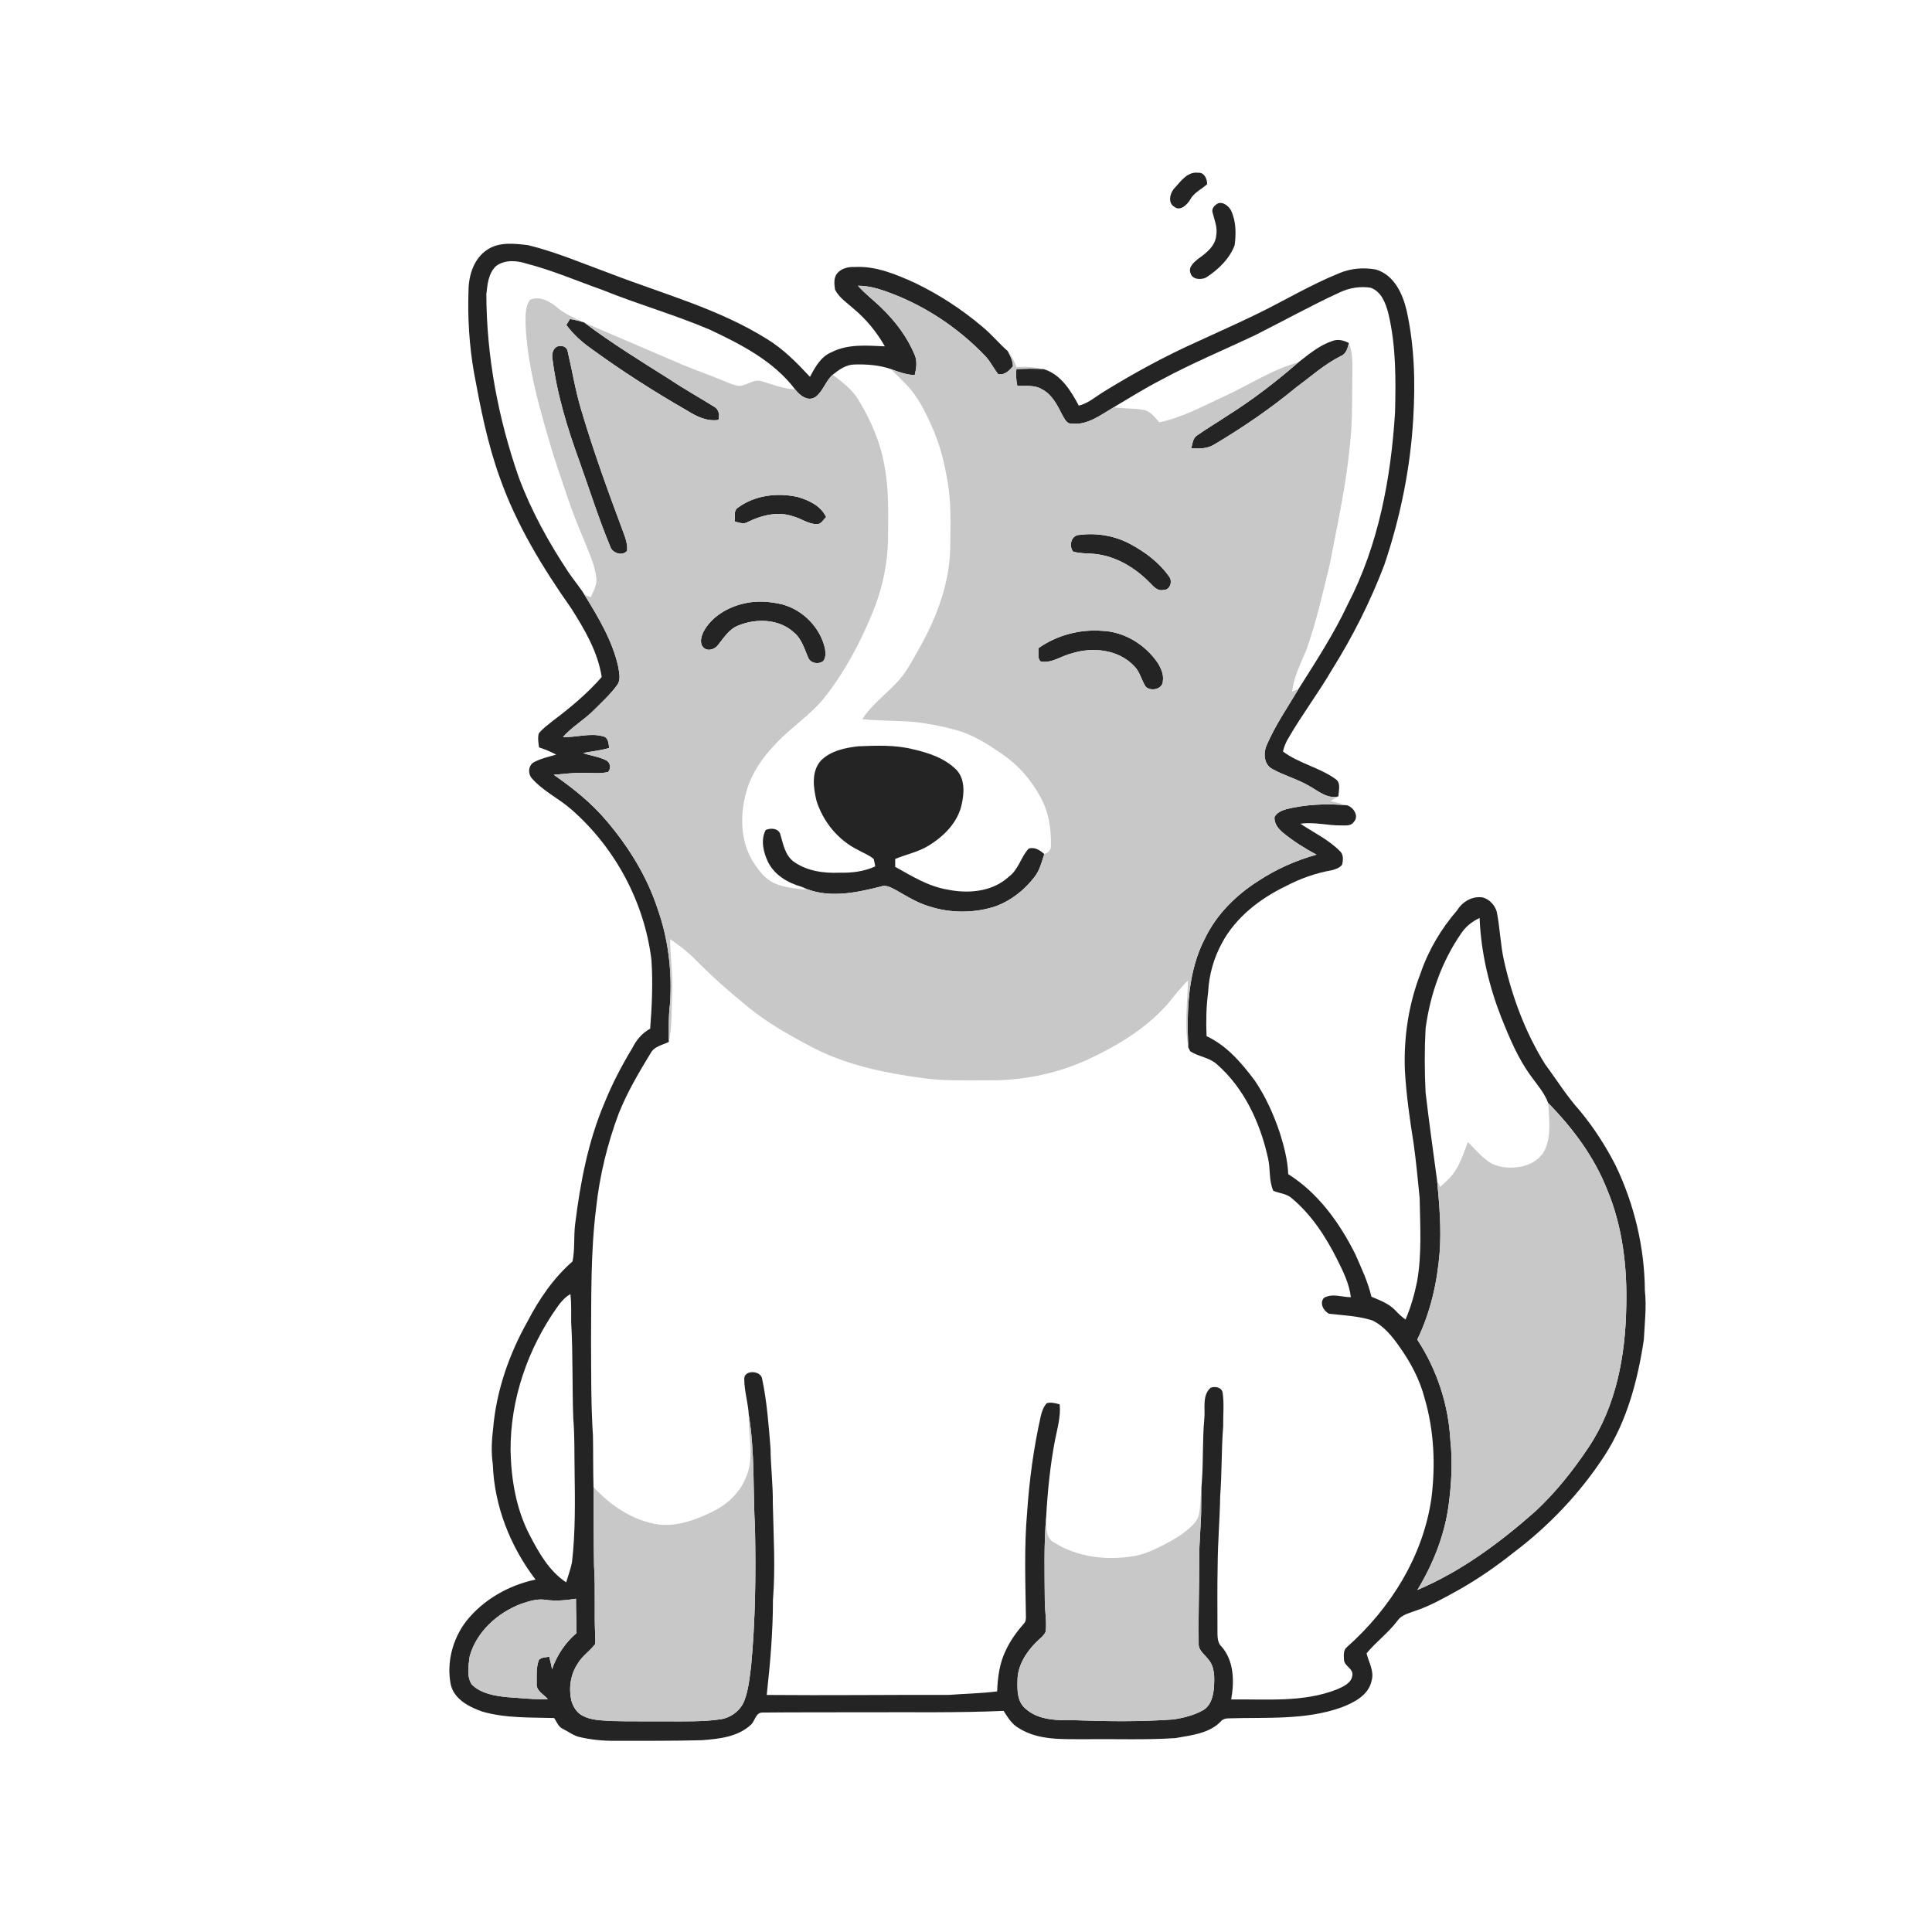 <ns0:svg xmlns:ns0="http://www.w3.org/2000/svg" width="1024pt" height="1024pt" viewBox="0 0 1024 1024" version="1.1">
<ns0:g id="#ffffffff">
<ns0:path fill="#ffffff" opacity="0" d=" M 0.00 0.00 L 1024.00 0.00 L 1024.00 1024.00 L 0.00 1024.00 L 0.00 0.00 M 622.62 99.60 C 620.08 102.15 618.79 107.58 622.46 109.64 C 625.58 112.09 629.17 108.52 630.78 105.87 C 632.76 102.11 636.78 100.36 639.82 97.62 C 639.82 94.84 638.30 91.26 634.99 91.57 C 629.45 90.85 625.90 96.01 622.62 99.60 M 644.53 108.45 C 643.18 109.42 642.17 111.00 642.70 112.71 C 643.72 116.66 645.39 120.60 644.63 124.77 C 644.15 130.40 639.40 134.09 635.15 137.10 C 632.93 138.89 629.75 141.48 630.96 144.68 C 631.87 148.23 636.41 148.42 639.18 147.14 C 645.63 142.98 651.58 137.33 654.38 130.03 C 655.21 123.89 655.17 117.26 652.49 111.55 C 651.12 108.92 647.26 106.07 644.53 108.45 M 258.33 132.30 C 251.19 136.90 248.40 145.84 248.32 153.95 C 247.81 168.52 248.72 183.11 251.22 197.47 C 254.69 216.25 258.37 235.11 264.89 253.11 C 273.68 278.05 287.54 300.80 302.69 322.33 C 309.83 333.57 316.87 345.48 318.92 358.84 C 311.28 367.59 302.33 375.04 293.08 382.01 C 290.48 384.14 287.65 386.09 285.56 388.75 C 284.90 391.17 285.40 393.69 285.69 396.13 C 288.83 397.14 291.88 398.43 294.82 399.96 C 290.82 401.12 286.65 402.01 282.97 403.99 C 279.85 405.79 279.71 410.33 282.12 412.79 C 288.04 419.42 296.30 423.26 302.92 429.09 C 326.11 449.37 341.65 478.37 345.30 508.99 C 346.06 521.07 345.56 533.19 344.60 545.24 C 340.44 547.46 337.32 551.14 335.25 555.32 C 329.60 564.65 324.51 574.34 320.43 584.46 C 311.75 604.81 307.58 626.73 304.86 648.58 C 304.00 655.22 304.80 661.99 303.45 668.58 C 293.35 677.37 285.71 688.62 279.57 700.44 C 269.78 717.89 263.05 737.21 261.36 757.22 C 260.59 763.44 260.28 769.75 261.19 775.98 C 261.96 798.13 270.44 819.68 283.85 837.21 C 269.63 840.22 256.28 847.76 247.16 859.19 C 239.88 868.65 236.55 881.23 238.94 893.00 C 240.82 900.75 248.74 904.76 255.67 907.19 C 268.02 910.74 281.01 910.23 293.72 910.59 C 295.13 912.69 296.03 915.44 298.56 916.47 C 301.39 917.84 303.93 919.91 307.04 920.63 C 313.25 922.11 319.63 922.72 326.01 922.67 C 341.35 922.64 356.71 922.76 372.05 922.34 C 381.17 921.64 391.14 920.63 398.12 914.04 C 400.16 912.08 400.51 907.87 403.87 907.69 C 422.24 907.49 440.62 907.62 459.00 907.53 C 483.30 907.42 507.66 907.88 531.92 906.80 C 534.13 910.23 536.32 913.93 540.03 915.97 C 550.41 922.55 563.23 921.71 575.00 921.83 C 590.99 921.59 607.02 922.30 622.99 921.23 C 631.39 919.68 641.03 918.87 647.21 912.23 C 648.14 911.17 649.55 910.80 650.93 910.77 C 670.96 910.10 691.71 911.85 710.92 904.99 C 717.65 902.44 725.48 898.46 727.00 890.70 C 728.46 885.66 725.41 881.02 724.31 876.29 C 729.42 870.11 736.03 865.30 740.83 858.83 C 742.90 855.91 746.57 855.14 749.72 853.93 C 757.90 851.26 765.39 846.94 772.91 842.81 C 783.36 836.94 793.22 830.07 802.60 822.61 C 821.32 808.45 837.68 791.13 850.49 771.45 C 862.39 753.07 868.07 731.45 871.27 710.00 C 871.71 701.34 872.77 692.65 871.81 683.98 C 871.66 661.11 866.19 638.29 856.30 617.68 C 851.02 607.38 844.71 597.58 837.32 588.67 C 830.45 581.05 825.05 572.29 818.95 564.08 C 808.48 547.29 801.48 528.48 797.16 509.21 C 795.24 500.67 795.03 491.87 793.32 483.29 C 792.35 479.77 789.49 476.70 785.96 475.68 C 780.53 474.77 775.18 477.79 772.40 482.39 C 763.84 492.25 757.06 503.66 752.86 516.05 C 746.60 532.22 743.97 549.70 744.60 567.00 C 745.33 580.09 747.17 593.08 749.24 606.02 C 750.56 615.66 751.52 625.35 752.45 635.03 C 752.69 649.77 753.68 664.67 751.07 679.27 C 749.69 686.14 747.74 692.93 744.95 699.38 C 742.96 697.92 741.14 696.27 739.49 694.46 C 736.09 690.87 731.32 689.18 726.88 687.28 C 725.05 679.44 721.58 672.16 718.38 664.82 C 710.07 648.20 698.72 632.36 682.78 622.32 C 682.49 614.84 680.56 607.55 678.35 600.44 C 675.07 590.76 670.88 581.31 665.13 572.83 C 658.16 563.50 650.29 554.19 639.51 549.19 C 639.16 541.40 639.33 533.58 640.34 525.86 C 640.78 516.76 643.31 507.78 647.68 499.79 C 655.01 486.17 667.77 476.30 681.50 469.69 C 689.17 465.63 697.46 462.72 706.01 461.21 C 707.96 460.69 710.08 459.98 711.33 458.29 C 711.94 455.83 712.19 452.74 710.02 450.95 C 704.02 444.95 696.24 441.25 689.24 436.60 C 696.54 435.51 703.76 437.62 711.06 437.49 C 713.36 437.51 716.15 437.82 717.60 435.58 C 720.40 432.55 717.45 427.97 714.06 426.84 C 711.12 426.05 708.18 425.31 705.24 424.55 C 706.61 423.71 707.98 422.88 709.40 422.12 C 709.45 419.14 710.88 415.05 707.97 412.99 C 699.37 406.75 688.51 404.68 679.99 398.30 C 680.60 395.76 681.56 393.32 682.95 391.10 C 690.13 378.71 698.80 367.26 706.02 354.88 C 717.00 337.36 726.33 318.81 733.69 299.49 C 742.14 274.47 747.51 248.37 749.04 222.00 C 750.21 202.85 749.71 183.43 745.55 164.65 C 743.48 155.70 738.88 145.76 729.37 142.88 C 722.92 141.65 716.04 142.19 709.97 144.75 C 694.62 150.90 680.46 159.55 665.59 166.72 C 655.46 171.67 645.13 176.18 634.92 180.94 C 617.84 188.58 601.37 197.54 585.44 207.35 C 580.95 209.99 576.98 213.78 571.78 214.97 C 567.54 207.04 562.26 198.33 553.08 195.63 C 548.39 194.50 543.55 194.32 538.75 194.51 C 537.67 191.47 536.21 188.55 534.12 186.07 C 529.44 182.02 525.54 177.16 520.75 173.24 C 509.89 164.03 497.86 156.15 485.02 149.98 C 474.94 145.42 464.26 140.87 452.95 141.52 C 449.66 141.38 446.04 142.18 443.81 144.78 C 441.73 147.17 442.17 150.65 442.60 153.55 C 444.76 157.79 448.94 160.49 452.41 163.61 C 459.11 169.18 464.67 176.00 468.99 183.57 C 459.55 183.17 449.53 182.19 440.81 186.64 C 435.09 188.96 432.01 194.58 429.32 199.76 C 422.37 192.30 415.16 184.92 406.37 179.60 C 380.95 163.72 351.74 155.87 323.99 145.18 C 309.38 139.85 295.00 133.64 279.87 129.93 C 272.72 129.10 264.66 128.09 258.33 132.30 Z" />
<ns0:path fill="#ffffff" opacity="0" d=" M 262.97 140.96 C 267.69 137.48 274.11 138.06 279.39 139.81 C 293.04 143.35 306.01 148.98 319.29 153.66 C 338.06 161.28 357.62 166.79 376.26 174.75 C 392.93 182.61 410.09 191.38 421.46 206.42 C 415.40 206.07 409.72 203.87 403.97 202.14 C 399.84 200.65 396.23 204.03 392.27 204.57 C 389.39 204.44 386.75 203.12 384.11 202.10 C 376.72 198.92 369.07 196.43 361.68 193.28 C 344.36 185.90 327.08 178.40 309.76 171.04 L 309.09 170.74 C 304.27 168.44 299.24 166.39 295.16 162.86 C 291.36 159.59 285.97 156.77 280.95 158.88 C 278.20 162.62 278.58 167.60 278.55 172.01 C 279.65 195.85 286.69 218.84 293.41 241.58 C 298.31 256.15 302.89 270.85 309.01 284.97 C 311.69 291.87 315.11 298.64 316.04 306.07 C 316.61 309.84 314.58 313.26 313.12 316.57 C 312.01 316.13 310.91 315.69 309.81 315.27 C 307.31 311.15 304.13 307.52 301.46 303.54 C 290.92 287.70 281.63 270.94 274.99 253.08 C 264.09 221.93 257.85 188.97 257.78 155.95 C 258.32 150.72 258.88 144.74 262.97 140.96 Z" />
<ns0:path fill="#ffffff" opacity="0" d=" M 710.03 155.00 C 715.14 152.55 720.99 151.61 726.59 152.53 C 732.27 154.65 734.53 160.92 735.90 166.33 C 739.96 183.42 739.83 201.13 739.40 218.58 C 737.23 253.56 730.63 288.97 714.34 320.32 C 706.98 336.02 697.47 350.56 688.24 365.19 C 687.10 365.64 685.98 366.09 684.87 366.55 C 685.74 358.72 689.35 351.72 692.38 344.58 C 697.67 329.75 701.07 314.33 704.81 299.05 C 708.89 277.75 713.64 256.52 715.57 234.87 C 716.97 222.63 716.53 210.30 716.78 198.00 C 716.82 192.57 717.01 186.92 714.92 181.79 C 712.19 180.32 708.91 179.59 705.96 180.81 C 699.20 183.09 693.72 187.74 688.18 192.04 C 673.98 195.95 661.62 204.28 648.33 210.34 C 637.29 215.41 626.49 221.37 614.48 223.83 C 612.04 221.20 609.73 217.80 605.91 217.22 C 600.73 216.35 595.44 216.63 590.25 215.89 C 598.59 210.92 606.84 205.76 615.49 201.31 C 631.76 192.48 648.91 185.41 665.62 177.46 C 680.44 170.01 694.95 161.93 710.03 155.00 Z" />
<ns0:path fill="#ffffff" opacity="0" d=" M 441.35 198.62 C 444.68 195.93 448.46 193.22 452.93 193.19 C 459.37 193.01 465.98 193.48 472.11 195.59 C 474.88 198.25 477.60 200.98 480.28 203.76 C 487.13 210.85 491.35 219.95 495.12 228.94 C 498.46 236.89 500.48 245.30 501.98 253.77 C 504.37 266.04 503.74 278.62 503.62 291.05 C 503.15 309.34 496.57 326.84 487.77 342.67 C 483.94 349.38 480.48 356.45 475.05 362.05 C 469.02 368.41 461.85 373.73 457.01 381.15 C 465.95 382.12 474.96 381.90 483.91 382.57 C 491.71 383.39 499.44 384.92 507.00 387.01 C 515.89 389.45 523.70 394.56 531.23 399.70 C 539.52 405.37 546.35 413.09 551.15 421.90 C 555.78 429.84 557.25 439.23 557.01 448.31 C 557.16 450.48 555.40 452.07 553.49 452.67 C 551.20 450.63 548.42 448.75 545.21 449.78 C 541.08 454.27 539.82 460.95 534.69 464.68 C 526.04 472.69 513.24 473.80 502.16 471.49 C 492.04 469.83 483.25 464.33 474.46 459.42 C 474.46 458.38 474.48 456.31 474.48 455.27 C 480.34 452.79 486.74 451.60 492.20 448.19 C 500.34 443.23 507.76 435.79 509.76 426.15 C 511.09 420.18 511.45 412.90 507.00 408.09 C 500.89 401.94 492.37 399.03 484.09 397.17 C 474.58 394.76 464.67 395.14 454.96 395.55 C 447.93 396.34 440.31 397.91 435.12 403.09 C 429.91 408.87 431.09 417.49 432.76 424.44 C 436.24 435.46 444.16 445.23 454.57 450.38 C 457.39 452.03 460.60 453.12 463.08 455.29 C 463.41 456.57 463.68 457.87 463.89 459.20 C 457.99 461.95 451.45 462.70 445.01 462.54 C 436.54 462.92 427.48 461.67 420.48 456.55 C 416.11 453.13 415.10 447.45 413.66 442.44 C 412.78 438.95 408.58 438.69 405.82 439.91 C 403.07 445.23 404.60 451.76 407.09 456.91 C 410.56 463.85 417.60 467.97 424.85 470.00 C 425.69 470.50 426.52 471.03 427.35 471.57 C 421.71 470.95 415.91 470.52 410.66 468.22 C 405.55 465.99 402.07 461.35 399.18 456.78 C 392.74 446.55 392.20 433.62 394.93 422.12 C 397.44 410.91 404.16 401.18 412.16 393.17 C 419.99 385.00 429.71 378.79 436.83 369.92 C 447.38 356.63 455.47 341.55 461.97 325.92 C 467.45 313.01 470.55 299.06 470.68 285.02 C 470.76 272.40 471.20 259.66 468.82 247.19 C 466.74 234.65 461.62 222.79 455.03 212.00 C 451.68 206.43 446.46 202.45 441.35 198.62 Z" />
<ns0:path fill="#ffffff" opacity="0" d=" M 774.56 494.58 C 776.93 491.00 780.37 488.36 784.22 486.54 C 784.92 504.65 789.15 522.51 795.74 539.36 C 800.07 550.16 804.58 561.04 811.53 570.47 C 814.77 575.01 818.64 579.31 820.57 584.62 C 821.00 592.70 822.33 601.25 819.04 608.93 C 816.63 614.60 810.60 617.79 804.74 618.58 C 799.22 619.27 793.16 618.79 788.55 615.40 C 784.61 612.50 781.46 608.72 777.99 605.30 C 776.13 610.23 774.50 615.30 771.78 619.84 C 769.61 623.47 766.42 626.31 763.29 629.11 C 762.75 628.02 762.22 626.94 761.71 625.86 C 759.61 610.26 757.41 594.67 755.59 579.04 C 755.03 567.70 754.98 556.31 755.60 544.98 C 758.03 527.06 764.18 509.47 774.56 494.58 Z" />
<ns0:path fill="#ffffff" opacity="0" d=" M 355.16 497.76 C 359.72 500.81 364.11 504.13 367.97 508.03 C 376.92 517.12 386.47 525.61 396.37 533.64 C 407.06 542.40 419.18 549.14 431.38 555.53 C 449.11 564.58 468.87 568.69 488.46 571.33 C 500.24 573.07 512.16 572.54 524.02 572.58 C 541.82 572.81 559.69 569.15 575.94 561.86 C 592.25 554.30 608.16 544.84 619.88 530.95 C 622.99 527.03 626.11 523.12 629.70 519.62 C 629.35 531.44 627.70 543.39 629.81 555.14 C 630.07 555.66 630.59 556.70 630.86 557.22 C 635.25 560.08 640.94 560.43 644.91 564.03 C 659.50 576.75 667.96 595.20 672.07 613.83 C 673.44 619.52 672.42 625.78 674.89 631.17 C 678.18 632.52 682.05 632.64 684.77 635.19 C 695.14 643.86 702.66 655.43 708.67 667.42 C 711.88 673.79 715.14 680.37 715.98 687.55 C 711.29 687.53 706.19 685.38 701.80 687.83 C 699.14 690.54 701.52 694.98 704.48 696.33 C 712.12 697.16 719.95 697.49 727.34 699.83 C 733.59 702.82 738.07 708.51 741.95 714.10 C 747.74 722.26 752.50 731.25 755.04 740.98 C 760.09 758.12 760.90 776.32 758.70 793.99 C 754.33 824.77 736.98 852.51 713.98 872.93 C 711.88 874.53 712.23 877.40 712.35 879.74 C 712.49 883.10 717.35 884.30 716.77 887.91 C 716.39 892.08 711.94 893.95 708.60 895.42 C 690.77 902.46 671.29 900.49 652.56 900.74 C 654.24 891.28 654.12 880.26 647.40 872.67 C 644.79 870.13 645.38 866.34 645.28 863.06 C 645.28 852.02 645.14 840.98 645.38 829.95 C 645.43 817.61 646.52 805.33 646.72 793.00 C 647.67 780.68 647.33 768.31 648.31 756.00 C 648.23 750.07 648.89 744.07 648.03 738.19 C 647.58 735.25 644.00 734.65 641.65 735.53 C 637.00 739.70 638.90 746.52 638.31 752.00 C 637.29 762.96 637.82 773.99 637.04 784.96 C 636.38 790.59 636.47 796.30 635.62 801.91 C 635.32 804.10 634.23 806.11 632.72 807.70 C 628.60 812.12 623.38 815.31 618.09 818.12 C 612.92 820.83 607.61 823.46 601.85 824.60 C 587.20 827.29 571.26 825.55 558.52 817.46 C 553.68 814.72 554.69 808.42 554.50 803.74 C 555.28 790.21 556.61 776.70 559.16 763.38 C 560.39 757.09 562.32 750.79 561.64 744.32 C 559.42 743.76 557.07 743.04 554.80 743.72 C 553.06 745.60 552.25 748.09 551.64 750.53 C 547.89 767.22 545.58 784.22 544.42 801.29 C 542.77 819.81 543.49 838.43 543.76 857.00 C 543.76 858.28 543.64 859.66 542.62 860.59 C 538.82 864.96 535.38 869.68 532.98 874.97 C 529.74 881.65 528.77 889.14 528.51 896.48 C 520.05 897.56 511.51 897.67 503.03 898.33 C 470.81 898.25 438.59 898.65 406.38 898.36 C 408.23 881.63 409.68 864.85 409.68 848.00 C 411.04 831.02 409.99 813.99 409.61 797.00 C 409.75 787.17 408.49 777.41 408.39 767.59 C 407.40 755.27 406.50 742.89 403.94 730.78 C 403.30 726.24 394.13 725.90 394.48 731.02 C 394.49 737.40 396.54 743.58 396.87 749.95 C 396.53 761.26 400.19 773.30 394.95 783.99 C 391.60 791.82 384.94 797.73 377.36 801.37 C 368.69 805.62 359.04 809.08 349.24 808.04 C 335.62 806.14 323.74 798.08 314.57 788.15 C 314.32 779.10 314.44 770.05 314.28 761.00 C 313.18 744.36 313.38 727.67 313.27 711.00 C 313.43 687.43 313.01 663.76 315.95 640.33 C 317.79 623.15 321.92 606.23 327.98 590.05 C 332.51 578.79 338.68 568.29 345.00 557.96 C 346.96 554.48 351.22 553.91 354.49 552.23 C 356.36 543.61 355.85 534.74 356.25 525.98 C 356.66 516.55 355.28 507.18 355.16 497.76 Z" />
<ns0:path fill="#ffffff" opacity="0" d=" M 295.51 692.56 C 297.36 689.95 299.50 687.50 302.31 685.90 C 302.93 690.91 302.70 695.97 302.74 701.01 C 303.74 717.98 303.20 735.01 303.86 752.00 C 304.62 760.97 304.38 770.00 304.54 779.00 C 304.76 795.38 305.04 811.81 303.16 828.11 C 302.43 831.71 301.11 835.15 300.09 838.68 C 291.02 832.69 285.56 822.93 280.68 813.52 C 273.58 799.82 270.96 784.29 270.61 769.00 C 270.41 741.70 279.75 714.72 295.51 692.56 Z" />
</ns0:g>
<ns0:g id="#242424ff">
<ns0:path fill="#242424" opacity="1.00" d=" M 622.62 99.60 C 625.90 96.01 629.45 90.85 634.99 91.57 C 638.30 91.26 639.82 94.84 639.82 97.62 C 636.78 100.36 632.76 102.11 630.78 105.87 C 629.17 108.52 625.58 112.09 622.46 109.64 C 618.79 107.58 620.08 102.15 622.62 99.60 Z" />
<ns0:path fill="#242424" opacity="1.00" d=" M 644.53 108.45 C 647.26 106.07 651.12 108.92 652.49 111.55 C 655.17 117.26 655.21 123.89 654.38 130.03 C 651.58 137.33 645.63 142.98 639.18 147.14 C 636.41 148.42 631.87 148.23 630.96 144.68 C 629.75 141.48 632.93 138.89 635.15 137.10 C 639.40 134.09 644.15 130.40 644.63 124.77 C 645.39 120.60 643.72 116.66 642.70 112.71 C 642.17 111.00 643.18 109.42 644.53 108.45 Z" />
<ns0:path fill="#242424" opacity="1.00" d=" M 258.33 132.30 C 264.66 128.09 272.72 129.10 279.87 129.93 C 295.00 133.64 309.38 139.85 323.99 145.18 C 351.74 155.87 380.95 163.72 406.37 179.60 C 415.16 184.92 422.37 192.30 429.32 199.76 C 432.01 194.58 435.09 188.96 440.81 186.64 C 449.53 182.19 459.55 183.17 468.99 183.57 C 464.67 176.00 459.11 169.18 452.41 163.61 C 448.94 160.49 444.76 157.79 442.60 153.55 C 442.17 150.65 441.73 147.17 443.81 144.78 C 446.04 142.18 449.66 141.38 452.95 141.52 C 464.26 140.87 474.94 145.42 485.02 149.98 C 497.86 156.15 509.89 164.03 520.75 173.24 C 525.54 177.16 529.44 182.02 534.12 186.07 C 535.47 188.56 536.81 191.21 536.88 194.11 C 535.12 196.34 532.04 199.23 529.02 198.24 C 526.60 195.20 524.95 191.60 522.26 188.76 C 507.48 173.29 489.08 161.21 468.84 154.18 C 464.29 152.62 459.56 151.43 454.72 151.45 C 458.62 155.84 463.35 159.36 467.51 163.49 C 474.70 170.49 480.88 178.69 484.76 187.99 C 486.28 191.44 485.68 195.29 484.82 198.82 C 480.39 198.64 476.22 197.11 472.11 195.59 C 465.98 193.48 459.37 193.01 452.93 193.19 C 448.46 193.22 444.68 195.93 441.35 198.62 C 437.57 201.94 436.30 207.30 432.30 210.35 C 428.25 213.08 423.91 209.62 421.46 206.42 C 410.09 191.38 392.93 182.61 376.26 174.75 C 357.62 166.79 338.06 161.28 319.29 153.66 C 306.01 148.98 293.04 143.35 279.39 139.81 C 274.11 138.06 267.69 137.48 262.97 140.96 C 258.88 144.74 258.32 150.72 257.78 155.95 C 257.85 188.97 264.09 221.93 274.99 253.08 C 281.63 270.94 290.92 287.70 301.46 303.54 C 304.13 307.52 307.31 311.15 309.81 315.27 C 317.09 327.17 324.51 339.36 327.62 353.13 C 328.14 356.39 329.25 360.22 327.06 363.13 C 323.63 367.93 319.20 371.90 315.07 376.08 C 309.91 381.39 303.30 385.05 298.39 390.63 C 305.48 390.97 312.66 388.30 319.66 390.28 C 322.53 390.89 322.50 394.10 322.90 396.41 C 318.40 397.83 313.67 398.17 309.06 399.13 C 313.05 400.62 317.44 400.98 321.24 402.97 C 323.58 404.11 324.02 407.31 322.27 409.18 C 318.25 410.15 314.07 409.63 309.99 409.65 C 304.47 409.45 298.99 410.20 293.50 410.65 C 303.58 417.65 313.26 425.36 321.22 434.76 C 333.04 448.57 342.86 464.34 348.54 481.68 C 354.25 497.74 356.28 515.01 355.13 531.99 C 354.26 538.70 354.51 545.48 354.49 552.23 C 351.22 553.91 346.96 554.48 345.00 557.96 C 338.68 568.29 332.51 578.79 327.98 590.05 C 321.92 606.23 317.79 623.15 315.95 640.33 C 313.01 663.76 313.43 687.43 313.27 711.00 C 313.38 727.67 313.18 744.36 314.28 761.00 C 314.44 770.05 314.32 779.10 314.57 788.15 C 314.68 802.10 314.63 816.05 314.86 830.00 C 315.69 842.50 314.82 855.03 315.51 867.53 C 315.54 868.82 315.60 870.14 315.39 871.44 C 312.73 875.06 308.73 877.54 306.40 881.45 C 302.41 887.20 301.31 894.62 302.86 901.39 C 303.76 904.60 305.66 907.72 308.69 909.32 C 313.35 911.87 318.83 911.80 323.98 912.18 C 333.65 912.44 343.33 912.27 353.00 912.35 C 362.68 912.32 372.42 912.66 382.02 911.24 C 387.64 910.36 392.75 906.40 394.67 901.00 C 396.80 895.23 397.33 889.05 398.11 883.01 C 400.38 858.74 400.67 834.35 400.16 810.00 C 399.05 789.98 400.16 769.80 396.87 749.95 C 396.54 743.58 394.49 737.40 394.48 731.02 C 394.13 725.90 403.30 726.24 403.94 730.78 C 406.50 742.89 407.40 755.27 408.39 767.59 C 408.49 777.41 409.75 787.17 409.61 797.00 C 409.99 813.99 411.04 831.02 409.68 848.00 C 409.68 864.85 408.23 881.63 406.38 898.36 C 438.59 898.65 470.81 898.25 503.03 898.33 C 511.51 897.67 520.05 897.56 528.51 896.48 C 528.77 889.14 529.74 881.65 532.98 874.97 C 535.38 869.68 538.82 864.96 542.62 860.59 C 543.64 859.66 543.76 858.28 543.76 857.00 C 543.49 838.43 542.77 819.81 544.42 801.29 C 545.58 784.22 547.89 767.22 551.64 750.53 C 552.25 748.09 553.06 745.60 554.80 743.72 C 557.07 743.04 559.42 743.76 561.64 744.32 C 562.32 750.79 560.39 757.09 559.16 763.38 C 556.61 776.70 555.28 790.21 554.50 803.74 C 553.23 818.80 553.66 833.92 553.77 849.01 C 553.84 854.29 554.86 859.58 554.21 864.85 C 553.09 867.35 550.60 868.83 548.80 870.81 C 543.55 876.18 539.21 883.19 539.29 890.94 C 539.14 896.01 539.22 901.94 543.43 905.53 C 550.59 912.09 560.93 911.80 570.01 911.77 C 587.28 912.41 604.61 912.58 621.86 911.35 C 627.26 910.53 632.70 909.18 637.51 906.52 C 641.91 904.09 643.08 898.68 643.46 894.08 C 643.70 889.15 643.93 883.52 640.47 879.56 C 638.54 876.90 635.09 874.77 635.32 871.09 C 635.10 856.40 635.62 841.70 635.62 827.00 C 635.48 817.32 636.74 807.70 636.66 798.02 C 636.71 793.66 636.61 789.29 637.04 784.96 C 637.82 773.99 637.29 762.96 638.31 752.00 C 638.90 746.52 637.00 739.70 641.65 735.53 C 644.00 734.65 647.58 735.25 648.03 738.19 C 648.89 744.07 648.23 750.07 648.31 756.00 C 647.33 768.31 647.67 780.68 646.72 793.00 C 646.52 805.33 645.43 817.61 645.38 829.95 C 645.14 840.98 645.28 852.02 645.28 863.06 C 645.38 866.34 644.79 870.13 647.40 872.67 C 654.12 880.26 654.24 891.28 652.56 900.74 C 671.29 900.49 690.77 902.46 708.60 895.42 C 711.94 893.95 716.39 892.08 716.77 887.91 C 717.35 884.30 712.49 883.10 712.35 879.74 C 712.23 877.40 711.88 874.53 713.98 872.93 C 736.98 852.51 754.33 824.77 758.70 793.99 C 760.90 776.32 760.09 758.12 755.04 740.98 C 752.50 731.25 747.74 722.26 741.95 714.10 C 738.07 708.51 733.59 702.82 727.34 699.83 C 719.95 697.49 712.12 697.16 704.48 696.33 C 701.52 694.98 699.14 690.54 701.80 687.83 C 706.19 685.38 711.29 687.53 715.98 687.55 C 715.14 680.37 711.88 673.79 708.67 667.42 C 702.66 655.43 695.14 643.86 684.77 635.19 C 682.05 632.64 678.18 632.52 674.89 631.17 C 672.42 625.78 673.44 619.52 672.07 613.83 C 667.96 595.20 659.50 576.75 644.91 564.03 C 640.94 560.43 635.25 560.08 630.86 557.22 C 630.59 556.70 630.07 555.66 629.81 555.14 C 628.95 535.49 629.50 514.70 638.88 496.91 C 645.03 484.42 655.26 474.29 666.95 466.91 C 676.39 460.67 686.85 456.02 697.76 452.99 C 691.63 449.72 685.74 445.99 680.34 441.63 C 677.74 439.53 675.21 436.63 675.53 433.06 C 676.68 430.69 679.34 429.63 681.70 428.88 C 692.26 426.31 703.25 425.82 714.06 426.84 C 717.45 427.97 720.40 432.55 717.60 435.58 C 716.15 437.82 713.36 437.51 711.06 437.49 C 703.76 437.62 696.54 435.51 689.24 436.60 C 696.24 441.25 704.02 444.95 710.02 450.95 C 712.19 452.74 711.94 455.83 711.33 458.29 C 710.08 459.98 707.96 460.69 706.01 461.21 C 697.46 462.72 689.17 465.63 681.50 469.69 C 667.77 476.30 655.01 486.17 647.68 499.79 C 643.31 507.78 640.78 516.76 640.34 525.86 C 639.33 533.58 639.16 541.40 639.51 549.19 C 650.29 554.19 658.16 563.50 665.13 572.83 C 670.88 581.31 675.07 590.76 678.35 600.44 C 680.56 607.55 682.49 614.84 682.78 622.32 C 698.72 632.36 710.07 648.20 718.38 664.82 C 721.58 672.16 725.05 679.44 726.88 687.28 C 731.32 689.18 736.09 690.87 739.49 694.46 C 741.14 696.27 742.96 697.92 744.95 699.38 C 747.74 692.93 749.69 686.14 751.07 679.27 C 753.68 664.67 752.69 649.77 752.45 635.03 C 751.52 625.35 750.56 615.66 749.24 606.02 C 747.17 593.08 745.33 580.09 744.60 567.00 C 743.97 549.70 746.60 532.22 752.86 516.05 C 757.06 503.66 763.84 492.25 772.40 482.39 C 775.18 477.79 780.53 474.77 785.96 475.68 C 789.49 476.70 792.35 479.77 793.32 483.29 C 795.03 491.87 795.24 500.67 797.16 509.21 C 801.48 528.48 808.48 547.29 818.95 564.08 C 825.05 572.29 830.45 581.05 837.32 588.67 C 844.71 597.58 851.02 607.38 856.30 617.68 C 866.19 638.29 871.66 661.11 871.81 683.98 C 872.77 692.65 871.71 701.34 871.27 710.00 C 868.07 731.45 862.39 753.07 850.49 771.45 C 837.68 791.13 821.32 808.45 802.60 822.61 C 793.22 830.07 783.36 836.94 772.91 842.81 C 765.39 846.94 757.90 851.26 749.72 853.93 C 746.57 855.14 742.90 855.91 740.83 858.83 C 736.03 865.30 729.42 870.11 724.31 876.29 C 725.41 881.02 728.46 885.66 727.00 890.70 C 725.48 898.46 717.65 902.44 710.92 904.99 C 691.71 911.85 670.96 910.10 650.93 910.77 C 649.55 910.80 648.14 911.17 647.21 912.23 C 641.03 918.87 631.39 919.68 622.99 921.23 C 607.02 922.30 590.99 921.59 575.00 921.83 C 563.23 921.71 550.41 922.55 540.03 915.97 C 536.32 913.93 534.13 910.23 531.92 906.80 C 507.66 907.88 483.30 907.42 459.00 907.53 C 440.62 907.62 422.24 907.49 403.87 907.69 C 400.51 907.87 400.16 912.08 398.12 914.04 C 391.14 920.63 381.17 921.64 372.05 922.34 C 356.71 922.76 341.35 922.64 326.01 922.67 C 319.63 922.72 313.25 922.11 307.04 920.63 C 303.93 919.91 301.39 917.84 298.56 916.47 C 296.03 915.44 295.13 912.69 293.72 910.59 C 281.01 910.23 268.02 910.74 255.67 907.19 C 248.74 904.76 240.82 900.75 238.94 893.00 C 236.55 881.23 239.88 868.65 247.16 859.19 C 256.28 847.76 269.63 840.22 283.85 837.21 C 270.44 819.68 261.96 798.13 261.19 775.98 C 260.28 769.75 260.59 763.44 261.36 757.22 C 263.05 737.21 269.78 717.89 279.57 700.44 C 285.71 688.62 293.35 677.37 303.45 668.58 C 304.80 661.99 304.00 655.22 304.86 648.58 C 307.58 626.73 311.75 604.81 320.43 584.46 C 324.51 574.34 329.60 564.65 335.25 555.32 C 337.32 551.14 340.44 547.46 344.60 545.24 C 345.56 533.19 346.06 521.07 345.30 508.99 C 341.65 478.37 326.11 449.37 302.92 429.09 C 296.30 423.26 288.04 419.42 282.12 412.79 C 279.71 410.33 279.85 405.79 282.97 403.99 C 286.65 402.01 290.82 401.12 294.82 399.96 C 291.88 398.43 288.83 397.14 285.69 396.13 C 285.40 393.69 284.90 391.17 285.56 388.75 C 287.65 386.09 290.48 384.14 293.08 382.01 C 302.33 375.04 311.28 367.59 318.92 358.84 C 316.87 345.48 309.83 333.57 302.69 322.33 C 287.54 300.80 273.68 278.05 264.89 253.11 C 258.37 235.11 254.69 216.25 251.22 197.47 C 248.72 183.11 247.81 168.52 248.32 153.95 C 248.40 145.84 251.19 136.90 258.33 132.30 M 774.56 494.58 C 764.18 509.47 758.03 527.06 755.60 544.98 C 754.98 556.31 755.03 567.70 755.59 579.04 C 757.41 594.67 759.61 610.26 761.71 625.86 C 762.91 638.52 763.99 651.27 763.03 663.98 C 761.74 679.85 758.16 695.65 751.17 710.02 C 761.62 725.89 767.74 744.56 768.74 763.54 C 769.98 775.10 769.28 786.81 767.73 798.31 C 765.51 814.10 759.47 829.14 751.23 842.72 C 774.53 832.87 795.07 817.57 813.92 800.91 C 824.69 790.86 833.89 779.25 842.05 767.01 C 856.54 745.32 861.49 718.69 861.94 693.01 C 862.54 671.77 860.05 650.09 851.75 630.36 C 844.90 613.02 833.54 597.85 820.57 584.62 C 818.64 579.31 814.77 575.01 811.53 570.47 C 804.58 561.04 800.07 550.16 795.74 539.36 C 789.15 522.51 784.92 504.65 784.22 486.54 C 780.37 488.36 776.93 491.00 774.56 494.58 M 295.51 692.56 C 279.75 714.72 270.41 741.70 270.61 769.00 C 270.96 784.29 273.58 799.82 280.68 813.52 C 285.56 822.93 291.02 832.69 300.09 838.68 C 301.11 835.15 302.43 831.71 303.16 828.11 C 305.04 811.81 304.76 795.38 304.54 779.00 C 304.38 770.00 304.62 760.97 303.86 752.00 C 303.20 735.01 303.74 717.98 302.74 701.01 C 302.70 695.97 302.93 690.91 302.31 685.90 C 299.50 687.50 297.36 689.95 295.51 692.56 M 288.98 847.91 C 284.57 847.27 280.23 848.71 276.11 850.11 C 263.68 854.83 252.53 864.87 248.92 877.94 C 248.33 882.81 247.19 888.51 250.07 892.85 C 255.00 897.71 262.33 898.87 268.94 899.54 C 276.07 899.99 283.21 900.86 290.37 900.54 C 288.11 897.95 283.93 896.11 284.46 892.09 C 284.46 887.95 284.15 883.62 285.68 879.70 C 287.14 878.33 289.28 878.47 291.11 878.08 C 291.65 880.30 292.24 882.53 292.58 884.81 C 295.05 877.43 299.64 870.59 305.59 865.55 C 305.51 859.48 305.27 853.42 305.28 847.36 C 299.89 848.21 294.41 848.71 288.98 847.91 Z" />
<ns0:path fill="#242424" opacity="1.00" d=" M 709.97 144.75 C 716.04 142.19 722.92 141.65 729.37 142.88 C 738.88 145.76 743.48 155.70 745.55 164.65 C 749.71 183.43 750.21 202.85 749.04 222.00 C 747.51 248.37 742.14 274.47 733.69 299.49 C 726.33 318.81 717.00 337.36 706.02 354.88 C 698.80 367.26 690.13 378.71 682.95 391.10 C 681.56 393.32 680.60 395.76 679.99 398.30 C 688.51 404.68 699.37 406.75 707.97 412.99 C 710.88 415.05 709.45 419.14 709.40 422.12 C 703.59 423.54 698.87 419.39 694.18 416.74 C 687.92 412.98 680.75 411.15 674.40 407.61 C 669.94 405.30 669.50 399.37 671.27 395.18 C 675.78 384.58 682.35 375.05 688.24 365.19 C 697.47 350.56 706.98 336.02 714.34 320.32 C 730.63 288.97 737.23 253.56 739.40 218.58 C 739.83 201.13 739.96 183.42 735.90 166.33 C 734.53 160.92 732.27 154.65 726.59 152.53 C 720.99 151.61 715.14 152.55 710.03 155.00 C 694.95 161.93 680.44 170.01 665.62 177.46 C 648.91 185.41 631.76 192.48 615.49 201.31 C 606.84 205.76 598.59 210.92 590.25 215.89 C 583.37 219.91 576.48 225.47 567.97 224.53 C 565.29 224.71 564.20 221.83 563.04 219.94 C 560.45 214.83 557.73 209.25 552.45 206.42 C 548.49 203.92 543.65 204.64 539.22 204.56 C 538.54 201.61 538.46 198.58 538.70 195.59 C 543.49 195.44 548.29 195.29 553.08 195.63 C 562.26 198.33 567.54 207.04 571.78 214.97 C 576.98 213.78 580.95 209.99 585.44 207.35 C 601.37 197.54 617.84 188.58 634.92 180.94 C 645.13 176.18 655.46 171.67 665.59 166.72 C 680.46 159.55 694.62 150.90 709.97 144.75 Z" />
<ns0:path fill="#242424" opacity="1.00" d=" M 302.11 169.08 C 304.46 169.51 306.81 170.00 309.09 170.74 L 309.76 171.04 C 324.20 181.94 339.65 191.42 354.94 201.07 C 362.59 206.20 370.65 210.68 378.46 215.54 C 381.06 216.94 381.52 219.94 380.79 222.57 C 374.84 223.45 369.30 220.84 364.41 217.74 C 346.81 207.64 329.68 196.72 313.28 184.76 C 308.33 181.25 303.78 177.14 300.17 172.22 C 300.66 171.44 301.62 169.87 302.11 169.08 Z" />
<ns0:path fill="#242424" opacity="1.00" d=" M 705.96 180.81 C 708.91 179.59 712.19 180.32 714.92 181.79 C 714.31 184.56 713.51 187.62 710.58 188.76 C 702.00 193.05 694.86 199.53 687.18 205.17 C 673.50 216.49 658.81 226.53 643.56 235.61 C 639.91 237.87 635.52 237.87 631.39 237.57 C 632.11 235.16 632.18 232.10 634.62 230.69 C 639.73 227.09 645.15 223.94 650.34 220.44 C 663.71 212.04 676.28 202.41 688.18 192.04 C 693.72 187.74 699.20 183.09 705.96 180.81 Z" />
<ns0:path fill="#242424" opacity="1.00" d=" M 295.18 183.71 C 297.51 182.87 300.43 183.47 300.89 186.29 C 303.32 196.50 304.94 206.93 307.99 217.00 C 314.46 238.95 322.28 260.46 330.29 281.89 C 331.51 285.11 332.70 288.48 332.37 291.99 C 329.80 294.97 324.46 293.14 323.42 289.61 C 317.35 275.00 312.60 259.90 307.29 245.01 C 300.80 227.15 295.10 208.84 292.78 189.91 C 292.41 187.63 293.03 184.93 295.18 183.71 Z" />
<ns0:path fill="#242424" opacity="1.00" d=" M 391.09 269.09 C 400.05 262.47 412.06 261.01 422.76 263.40 C 428.77 265.14 435.11 268.10 437.88 274.10 C 436.30 275.40 435.26 277.98 432.88 277.81 C 428.37 277.76 424.63 274.81 420.39 273.68 C 412.47 270.90 403.84 273.03 396.53 276.58 C 394.30 278.07 391.82 277.00 389.50 276.43 C 389.70 273.98 388.63 270.70 391.09 269.09 Z" />
<ns0:path fill="#242424" opacity="1.00" d=" M 572.34 283.49 C 581.61 282.33 591.25 284.03 599.45 288.55 C 607.18 292.76 614.47 298.22 619.58 305.48 C 621.61 307.88 620.32 312.71 616.83 312.68 C 614.10 313.39 611.95 311.55 610.26 309.68 C 602.96 302.07 593.67 295.90 583.15 294.01 C 578.38 293.01 573.38 293.74 568.68 292.32 C 566.40 289.04 567.81 283.49 572.34 283.49 Z" />
<ns0:path fill="#242424" opacity="1.00" d=" M 394.54 319.81 C 401.15 318.23 408.01 318.79 414.57 320.32 C 425.66 323.29 434.89 332.72 437.31 343.98 C 437.56 346.12 437.81 348.63 436.30 350.40 C 433.82 352.30 429.60 351.61 428.38 348.58 C 426.33 343.91 424.92 338.59 420.80 335.22 C 413.03 328.04 400.96 327.64 391.54 331.45 C 386.62 333.25 383.79 337.82 380.69 341.71 C 379.01 344.12 375.18 345.52 372.85 343.20 C 370.58 340.94 371.67 337.33 372.87 334.81 C 377.18 326.74 385.83 321.74 394.54 319.81 Z" />
<ns0:path fill="#242424" opacity="1.00" d=" M 550.48 343.49 C 560.17 336.65 572.25 333.47 584.06 334.34 C 595.93 334.78 607.03 341.65 613.64 351.37 C 615.40 354.24 616.88 357.57 616.35 361.02 C 616.26 365.37 609.84 366.69 607.19 363.88 C 604.92 360.37 604.17 355.94 601.05 352.96 C 592.74 344.19 579.11 342.79 568.03 346.31 C 562.55 347.61 557.45 351.71 551.61 350.60 C 549.57 348.89 550.73 345.81 550.48 343.49 Z" />
<ns0:path fill="#242424" opacity="1.00" d=" M 435.12 403.09 C 440.31 397.91 447.93 396.34 454.96 395.55 C 464.67 395.14 474.58 394.76 484.09 397.17 C 492.37 399.03 500.89 401.94 507.00 408.09 C 511.45 412.90 511.09 420.18 509.76 426.15 C 507.76 435.79 500.34 443.23 492.20 448.19 C 486.74 451.60 480.34 452.79 474.48 455.27 C 474.48 456.31 474.46 458.38 474.46 459.42 C 483.25 464.33 492.04 469.83 502.16 471.49 C 513.24 473.80 526.04 472.69 534.69 464.68 C 539.82 460.95 541.08 454.27 545.21 449.78 C 548.42 448.75 551.20 450.63 553.49 452.67 C 552.10 456.94 551.04 461.50 548.12 465.05 C 542.96 471.71 536.06 477.19 528.15 480.20 C 516.52 484.17 503.66 484.12 492.01 480.24 C 485.99 478.41 480.64 475.04 475.22 471.95 C 472.62 470.62 469.77 468.72 466.76 469.91 C 453.20 473.35 438.01 476.47 424.85 470.00 C 417.60 467.97 410.56 463.85 407.09 456.91 C 404.60 451.76 403.07 445.23 405.82 439.91 C 408.58 438.69 412.78 438.95 413.66 442.44 C 415.10 447.45 416.11 453.13 420.48 456.55 C 427.48 461.67 436.54 462.92 445.01 462.54 C 451.45 462.70 457.99 461.95 463.89 459.20 C 463.68 457.87 463.41 456.57 463.08 455.29 C 460.60 453.12 457.39 452.03 454.57 450.38 C 444.16 445.23 436.24 435.46 432.76 424.44 C 431.09 417.49 429.91 408.87 435.12 403.09 Z" />
</ns0:g>
<ns0:g id="#c8c8c8ff">
<ns0:path fill="#c8c8c8" opacity="1.00" d=" M 454.72 151.45 C 459.56 151.43 464.29 152.62 468.84 154.18 C 489.08 161.21 507.48 173.29 522.26 188.76 C 524.95 191.60 526.60 195.20 529.02 198.24 C 532.04 199.23 535.12 196.34 536.88 194.11 C 536.81 191.21 535.47 188.56 534.12 186.07 C 536.21 188.55 537.67 191.47 538.75 194.51 C 543.55 194.32 548.39 194.50 553.08 195.63 C 548.29 195.29 543.49 195.44 538.70 195.59 C 538.46 198.58 538.54 201.61 539.22 204.56 C 543.65 204.64 548.49 203.92 552.45 206.42 C 557.73 209.25 560.45 214.83 563.04 219.94 C 564.20 221.83 565.29 224.71 567.97 224.53 C 576.48 225.47 583.37 219.91 590.25 215.89 C 595.44 216.63 600.73 216.35 605.91 217.22 C 609.73 217.80 612.04 221.20 614.48 223.83 C 626.49 221.37 637.29 215.41 648.33 210.34 C 661.62 204.28 673.98 195.95 688.18 192.04 C 676.28 202.41 663.71 212.04 650.34 220.44 C 645.15 223.94 639.73 227.09 634.62 230.69 C 632.18 232.10 632.11 235.16 631.39 237.57 C 635.52 237.87 639.91 237.87 643.56 235.61 C 658.81 226.53 673.50 216.49 687.18 205.17 C 694.86 199.53 702.00 193.05 710.58 188.76 C 713.51 187.62 714.31 184.56 714.92 181.79 C 717.01 186.92 716.82 192.57 716.78 198.00 C 716.53 210.30 716.97 222.63 715.57 234.87 C 713.64 256.52 708.89 277.75 704.81 299.05 C 701.07 314.33 697.67 329.75 692.38 344.58 C 689.35 351.72 685.74 358.72 684.87 366.55 C 685.98 366.09 687.10 365.64 688.24 365.19 C 682.35 375.05 675.78 384.58 671.27 395.18 C 669.50 399.37 669.94 405.30 674.40 407.61 C 680.75 411.15 687.92 412.98 694.18 416.74 C 698.87 419.39 703.59 423.54 709.40 422.12 C 707.98 422.88 706.61 423.71 705.24 424.55 C 708.18 425.31 711.12 426.05 714.06 426.84 C 703.25 425.82 692.26 426.31 681.70 428.88 C 679.34 429.63 676.68 430.69 675.53 433.06 C 675.21 436.63 677.74 439.53 680.34 441.63 C 685.74 445.99 691.63 449.72 697.76 452.99 C 686.85 456.02 676.39 460.67 666.95 466.91 C 655.26 474.29 645.03 484.42 638.88 496.91 C 629.50 514.70 628.95 535.49 629.81 555.14 C 627.70 543.39 629.35 531.44 629.70 519.62 C 626.11 523.12 622.99 527.03 619.88 530.95 C 608.16 544.84 592.25 554.30 575.94 561.86 C 559.69 569.15 541.82 572.81 524.02 572.58 C 512.16 572.54 500.24 573.07 488.46 571.33 C 468.87 568.69 449.11 564.58 431.38 555.53 C 419.18 549.14 407.06 542.40 396.37 533.64 C 386.47 525.61 376.92 517.12 367.97 508.03 C 364.11 504.13 359.72 500.81 355.16 497.76 C 355.28 507.18 356.66 516.55 356.25 525.98 C 355.85 534.74 356.36 543.61 354.49 552.23 C 354.51 545.48 354.26 538.70 355.13 531.99 C 356.28 515.01 354.25 497.74 348.54 481.68 C 342.86 464.34 333.04 448.57 321.22 434.76 C 313.26 425.36 303.58 417.65 293.50 410.65 C 298.99 410.20 304.47 409.45 309.99 409.65 C 314.07 409.63 318.25 410.15 322.27 409.18 C 324.02 407.31 323.58 404.11 321.24 402.97 C 317.44 400.98 313.05 400.62 309.06 399.13 C 313.67 398.17 318.40 397.83 322.90 396.41 C 322.50 394.10 322.53 390.89 319.66 390.28 C 312.66 388.30 305.48 390.97 298.39 390.63 C 303.30 385.05 309.91 381.39 315.07 376.08 C 319.20 371.90 323.63 367.93 327.06 363.13 C 329.25 360.22 328.14 356.39 327.62 353.13 C 324.51 339.36 317.09 327.17 309.81 315.27 C 310.91 315.69 312.01 316.13 313.12 316.57 C 314.58 313.26 316.61 309.84 316.04 306.07 C 315.11 298.64 311.69 291.87 309.01 284.97 C 302.89 270.85 298.31 256.15 293.41 241.58 C 286.69 218.84 279.65 195.85 278.55 172.01 C 278.58 167.60 278.20 162.62 280.95 158.88 C 285.97 156.77 291.36 159.59 295.16 162.86 C 299.24 166.39 304.27 168.44 309.09 170.74 C 306.81 170.00 304.46 169.51 302.11 169.08 C 301.62 169.87 300.66 171.44 300.17 172.22 C 303.78 177.14 308.33 181.25 313.28 184.76 C 329.68 196.72 346.81 207.64 364.41 217.74 C 369.30 220.84 374.84 223.45 380.79 222.57 C 381.52 219.94 381.06 216.94 378.46 215.54 C 370.65 210.68 362.59 206.20 354.94 201.07 C 339.65 191.42 324.20 181.94 309.76 171.04 C 327.08 178.40 344.36 185.90 361.68 193.28 C 369.07 196.43 376.72 198.92 384.11 202.10 C 386.75 203.12 389.39 204.44 392.27 204.57 C 396.23 204.03 399.84 200.65 403.97 202.14 C 409.72 203.87 415.40 206.07 421.46 206.42 C 423.91 209.62 428.25 213.08 432.30 210.35 C 436.30 207.30 437.57 201.94 441.35 198.62 C 446.46 202.45 451.68 206.43 455.03 212.00 C 461.62 222.79 466.74 234.65 468.82 247.19 C 471.20 259.66 470.76 272.40 470.68 285.02 C 470.55 299.06 467.45 313.01 461.97 325.92 C 455.47 341.55 447.38 356.63 436.83 369.92 C 429.71 378.79 419.99 385.00 412.16 393.17 C 404.16 401.18 397.44 410.91 394.93 422.12 C 392.20 433.62 392.74 446.55 399.18 456.78 C 402.07 461.35 405.55 465.99 410.66 468.22 C 415.91 470.52 421.71 470.95 427.35 471.57 C 426.52 471.03 425.69 470.50 424.85 470.00 C 438.01 476.47 453.20 473.35 466.76 469.91 C 469.77 468.72 472.62 470.62 475.22 471.95 C 480.64 475.04 485.99 478.41 492.01 480.24 C 503.66 484.12 516.52 484.17 528.15 480.20 C 536.06 477.19 542.96 471.71 548.12 465.05 C 551.04 461.50 552.10 456.94 553.49 452.67 C 555.40 452.07 557.16 450.48 557.01 448.31 C 557.25 439.23 555.78 429.84 551.15 421.90 C 546.35 413.09 539.52 405.37 531.23 399.70 C 523.70 394.56 515.89 389.45 507.00 387.01 C 499.44 384.92 491.71 383.39 483.91 382.57 C 474.96 381.90 465.95 382.12 457.01 381.15 C 461.85 373.73 469.02 368.41 475.05 362.05 C 480.48 356.45 483.94 349.38 487.77 342.67 C 496.57 326.84 503.15 309.34 503.62 291.05 C 503.74 278.62 504.37 266.04 501.98 253.77 C 500.48 245.30 498.46 236.89 495.12 228.94 C 491.35 219.95 487.13 210.85 480.28 203.76 C 477.60 200.98 474.88 198.25 472.11 195.59 C 476.22 197.11 480.39 198.64 484.82 198.82 C 485.68 195.29 486.28 191.44 484.76 187.99 C 480.88 178.69 474.70 170.49 467.51 163.49 C 463.35 159.36 458.62 155.84 454.72 151.45 M 295.18 183.71 C 293.03 184.93 292.41 187.63 292.78 189.91 C 295.10 208.84 300.80 227.15 307.29 245.01 C 312.60 259.90 317.35 275.00 323.42 289.61 C 324.46 293.14 329.80 294.97 332.37 291.99 C 332.70 288.48 331.51 285.11 330.29 281.89 C 322.28 260.46 314.46 238.95 307.99 217.00 C 304.94 206.93 303.32 196.50 300.89 186.29 C 300.43 183.47 297.51 182.87 295.18 183.71 M 391.09 269.09 C 388.63 270.70 389.70 273.98 389.50 276.43 C 391.82 277.00 394.30 278.07 396.53 276.58 C 403.84 273.03 412.47 270.90 420.39 273.68 C 424.63 274.81 428.37 277.76 432.88 277.81 C 435.26 277.98 436.30 275.40 437.88 274.10 C 435.11 268.10 428.77 265.14 422.76 263.40 C 412.06 261.01 400.05 262.47 391.09 269.09 M 572.34 283.49 C 567.81 283.49 566.40 289.04 568.68 292.32 C 573.38 293.74 578.38 293.01 583.15 294.01 C 593.67 295.90 602.96 302.07 610.26 309.68 C 611.95 311.55 614.10 313.39 616.83 312.68 C 620.32 312.71 621.61 307.88 619.58 305.48 C 614.47 298.22 607.18 292.76 599.45 288.55 C 591.25 284.03 581.61 282.33 572.34 283.49 M 394.54 319.81 C 385.83 321.74 377.18 326.74 372.87 334.81 C 371.67 337.33 370.58 340.94 372.85 343.20 C 375.18 345.52 379.01 344.12 380.69 341.71 C 383.79 337.82 386.62 333.25 391.54 331.45 C 400.96 327.64 413.03 328.04 420.80 335.22 C 424.92 338.59 426.33 343.91 428.38 348.58 C 429.60 351.61 433.82 352.30 436.30 350.40 C 437.81 348.63 437.56 346.12 437.31 343.98 C 434.89 332.72 425.66 323.29 414.57 320.32 C 408.01 318.79 401.15 318.23 394.54 319.81 M 550.48 343.49 C 550.73 345.81 549.57 348.89 551.61 350.60 C 557.45 351.71 562.55 347.61 568.03 346.31 C 579.11 342.79 592.74 344.19 601.05 352.96 C 604.17 355.94 604.92 360.37 607.19 363.88 C 609.84 366.69 616.26 365.37 616.35 361.02 C 616.88 357.57 615.40 354.24 613.64 351.37 C 607.03 341.65 595.93 334.78 584.06 334.34 C 572.25 333.47 560.17 336.65 550.48 343.49 Z" />
<ns0:path fill="#c8c8c8" opacity="1.00" d=" M 820.57 584.62 C 833.54 597.85 844.90 613.02 851.75 630.36 C 860.05 650.09 862.54 671.77 861.94 693.01 C 861.49 718.69 856.54 745.32 842.05 767.01 C 833.89 779.25 824.69 790.86 813.92 800.91 C 795.07 817.57 774.53 832.87 751.23 842.72 C 759.47 829.14 765.51 814.10 767.73 798.31 C 769.28 786.81 769.98 775.10 768.74 763.54 C 767.74 744.56 761.62 725.89 751.17 710.02 C 758.16 695.65 761.74 679.85 763.03 663.98 C 763.99 651.27 762.91 638.52 761.71 625.86 C 762.22 626.94 762.75 628.02 763.29 629.11 C 766.42 626.31 769.61 623.47 771.78 619.84 C 774.50 615.30 776.13 610.23 777.99 605.30 C 781.46 608.72 784.61 612.50 788.55 615.40 C 793.16 618.79 799.22 619.27 804.74 618.58 C 810.60 617.79 816.63 614.60 819.04 608.93 C 822.33 601.25 821.00 592.70 820.57 584.62 Z" />
<ns0:path fill="#c8c8c8" opacity="1.00" d=" M 396.87 749.95 C 400.16 769.80 399.05 789.98 400.16 810.00 C 400.67 834.35 400.38 858.74 398.11 883.01 C 397.33 889.05 396.80 895.23 394.67 901.00 C 392.75 906.40 387.64 910.36 382.02 911.24 C 372.42 912.66 362.68 912.32 353.00 912.35 C 343.33 912.27 333.65 912.44 323.98 912.18 C 318.83 911.80 313.35 911.87 308.69 909.32 C 305.66 907.72 303.76 904.60 302.86 901.39 C 301.31 894.62 302.41 887.20 306.40 881.45 C 308.73 877.54 312.73 875.06 315.39 871.44 C 315.60 870.14 315.54 868.82 315.51 867.53 C 314.82 855.03 315.69 842.50 314.86 830.00 C 314.63 816.05 314.68 802.10 314.57 788.15 C 323.74 798.08 335.62 806.14 349.24 808.04 C 359.04 809.08 368.69 805.62 377.36 801.37 C 384.94 797.73 391.60 791.82 394.95 783.99 C 400.19 773.30 396.53 761.26 396.87 749.95 Z" />
<ns0:path fill="#c8c8c8" opacity="1.00" d=" M 635.62 801.91 C 636.47 796.30 636.38 790.59 637.04 784.96 C 636.61 789.29 636.71 793.66 636.66 798.02 C 636.74 807.70 635.48 817.32 635.62 827.00 C 635.62 841.70 635.10 856.40 635.32 871.09 C 635.09 874.77 638.54 876.90 640.47 879.56 C 643.93 883.52 643.70 889.15 643.46 894.08 C 643.08 898.68 641.91 904.09 637.51 906.52 C 632.70 909.18 627.26 910.53 621.86 911.35 C 604.61 912.58 587.28 912.41 570.01 911.77 C 560.93 911.80 550.59 912.09 543.43 905.53 C 539.22 901.94 539.14 896.01 539.29 890.94 C 539.21 883.19 543.55 876.18 548.80 870.81 C 550.60 868.83 553.09 867.35 554.21 864.85 C 554.86 859.58 553.84 854.29 553.77 849.01 C 553.66 833.92 553.23 818.80 554.50 803.74 C 554.69 808.42 553.68 814.72 558.52 817.46 C 571.26 825.55 587.20 827.29 601.85 824.60 C 607.61 823.46 612.92 820.83 618.09 818.12 C 623.38 815.31 628.60 812.12 632.72 807.70 C 634.23 806.11 635.32 804.10 635.62 801.91 Z" />
<ns0:path fill="#c8c8c8" opacity="1.00" d=" M 288.98 847.91 C 294.41 848.71 299.89 848.21 305.28 847.36 C 305.27 853.42 305.51 859.48 305.59 865.55 C 299.64 870.59 295.05 877.43 292.58 884.81 C 292.24 882.53 291.65 880.30 291.11 878.08 C 289.28 878.47 287.14 878.33 285.68 879.70 C 284.15 883.62 284.46 887.95 284.46 892.09 C 283.93 896.11 288.11 897.95 290.37 900.54 C 283.21 900.86 276.07 899.99 268.94 899.54 C 262.33 898.87 255.00 897.71 250.07 892.85 C 247.19 888.51 248.33 882.81 248.92 877.94 C 252.53 864.87 263.68 854.83 276.11 850.11 C 280.23 848.71 284.57 847.27 288.98 847.91 Z" />
</ns0:g>
</ns0:svg>